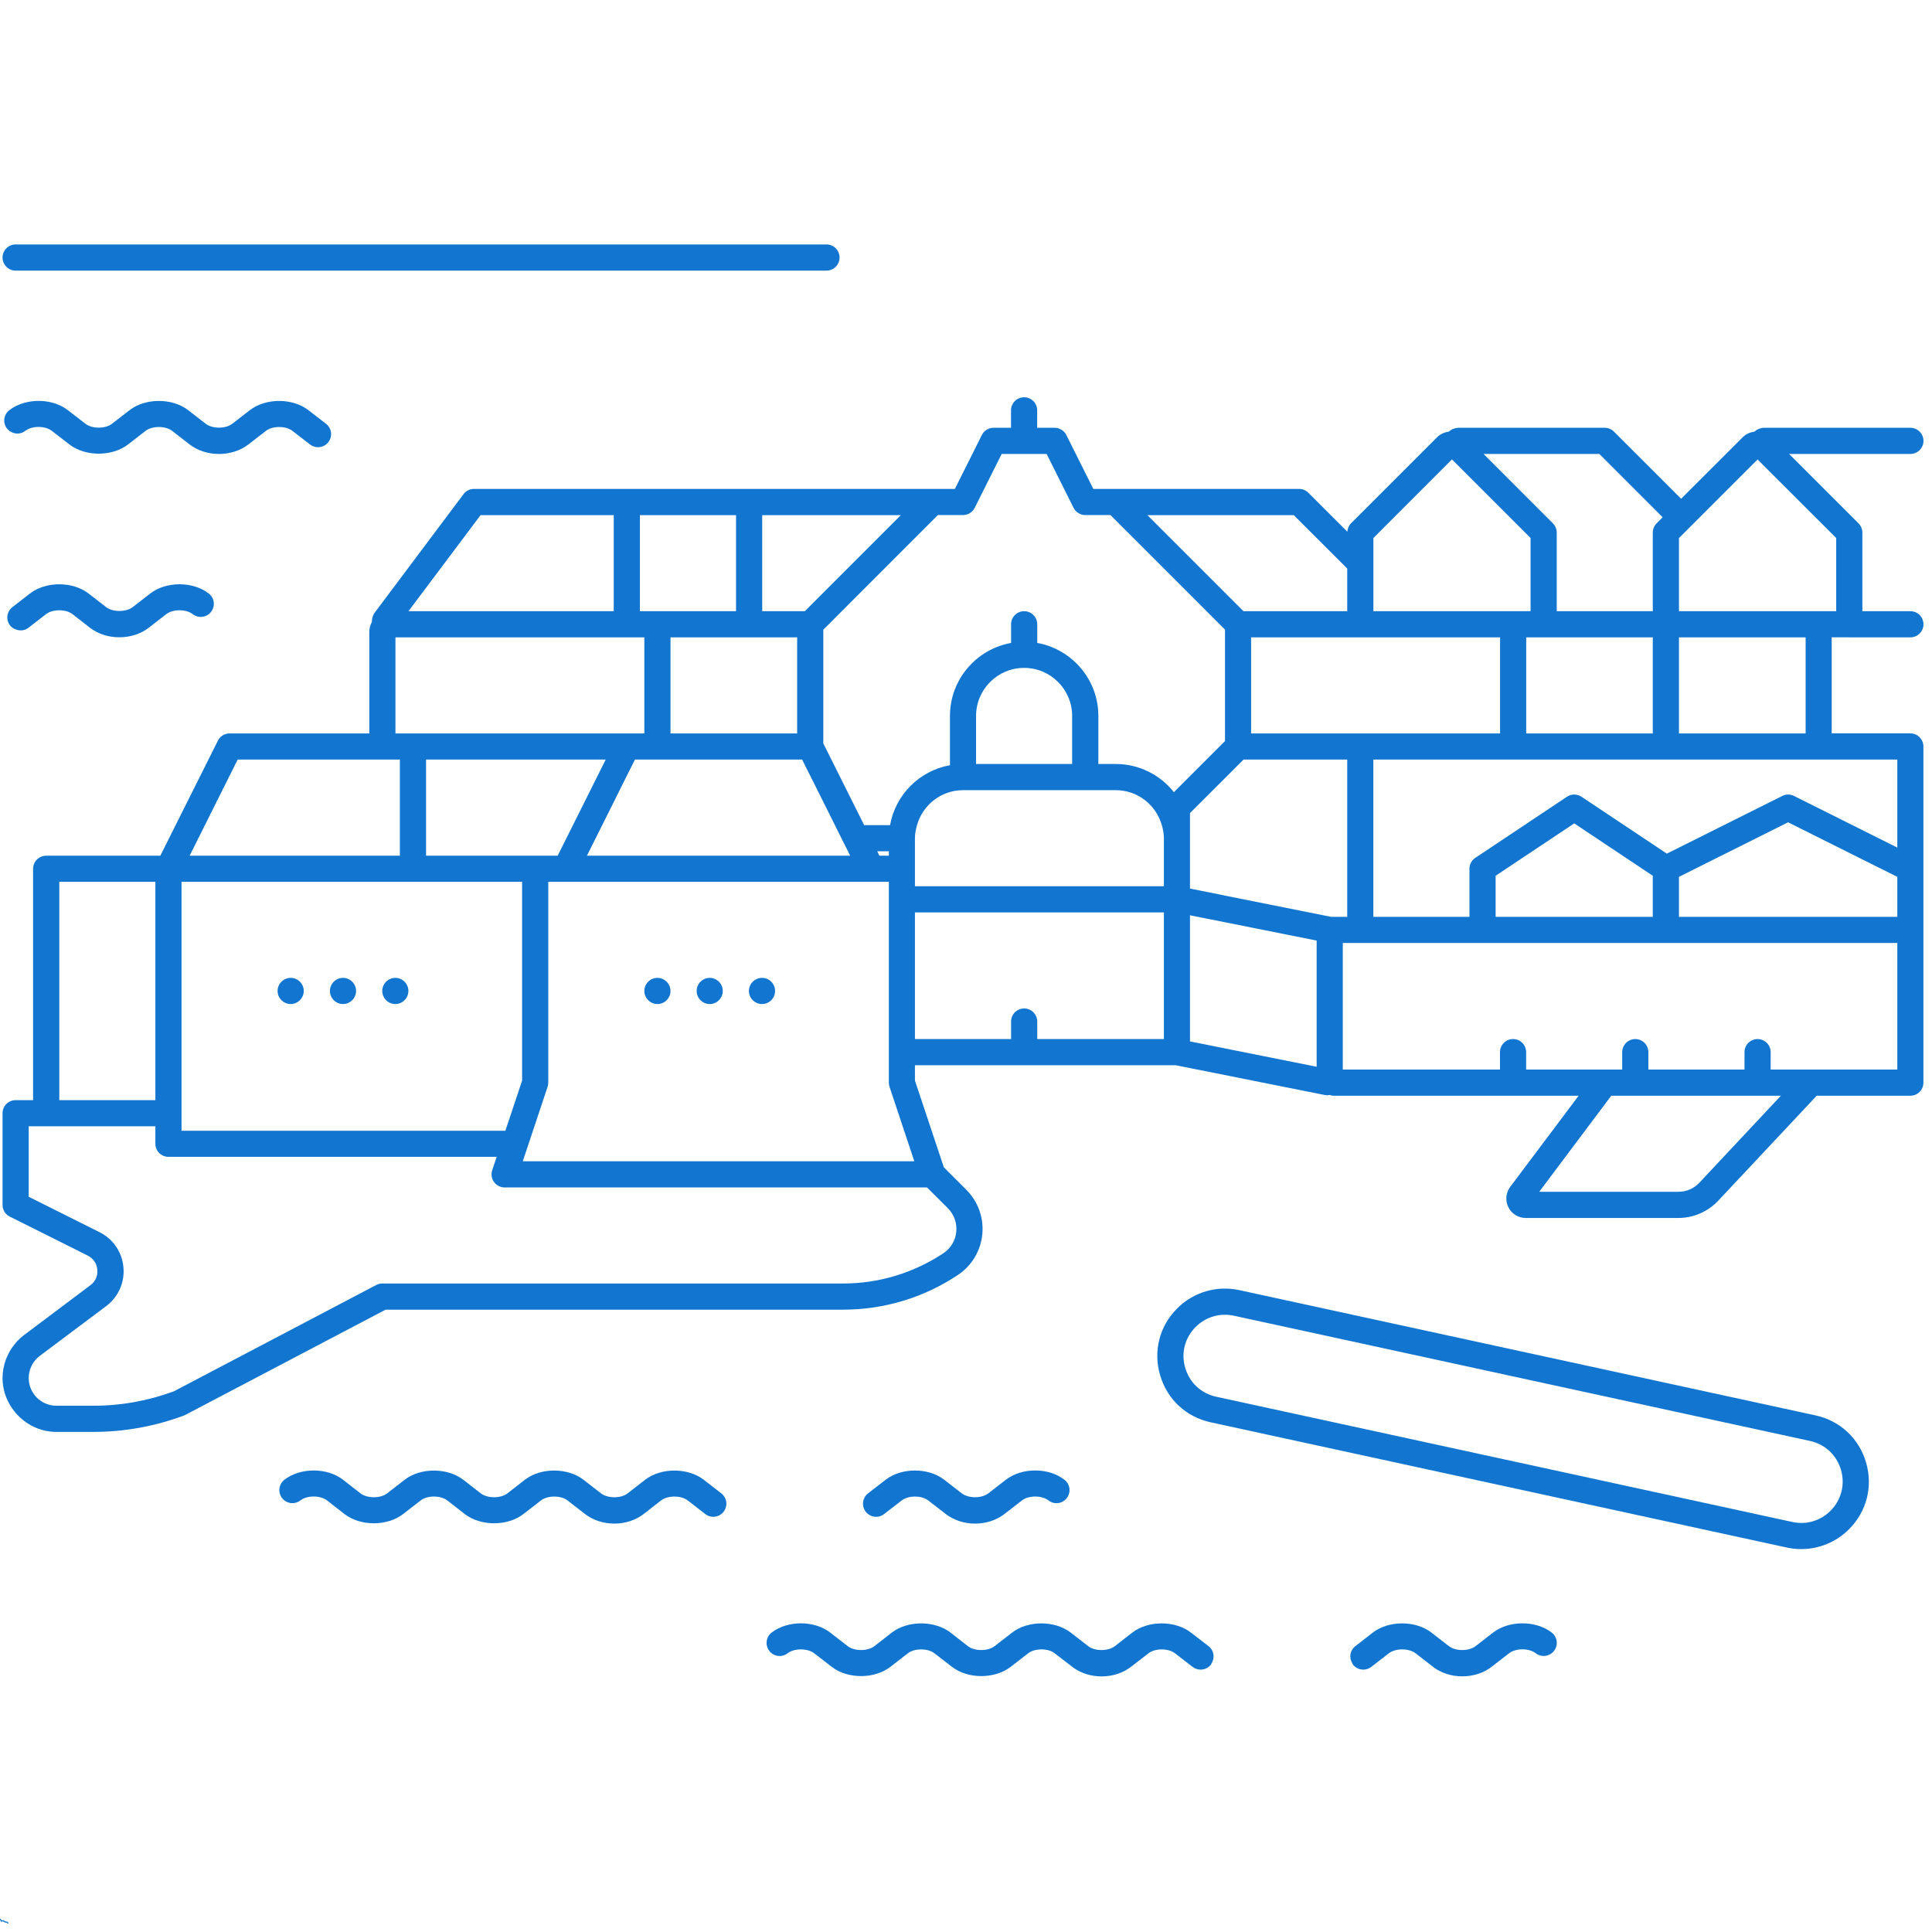 <svg version="1.0" preserveAspectRatio="xMidYMid meet" height="150" viewBox="0 0 112.5 112.5" zoomAndPan="magnify" width="150" xmlns:xlink="http://www.w3.org/1999/xlink" xmlns="http://www.w3.org/2000/svg"><defs><clipPath id="520ff3e2a6"><path clip-rule="nonzero" d="M 0 111.301 L 0.934 111.301 L 0.934 112.004 L 0 112.004 Z M 0 111.301"></path></clipPath><clipPath id="c0e6e3f981"><path clip-rule="nonzero" d="M 0 14.211 L 49 14.211 L 49 16 L 0 16 Z M 0 14.211"></path></clipPath><clipPath id="444f334c52"><path clip-rule="nonzero" d="M 0 23 L 112.004 23 L 112.004 84 L 0 84 Z M 0 23"></path></clipPath><clipPath id="b2bab13ba9"><path clip-rule="nonzero" d="M 44 94 L 71 94 L 71 97.84 L 44 97.84 Z M 44 94"></path></clipPath><clipPath id="21e68e455e"><path clip-rule="nonzero" d="M 78 94 L 91 94 L 91 97.84 L 78 97.84 Z M 78 94"></path></clipPath></defs><g clip-path="url(#520ff3e2a6)"><path fill-rule="nonzero" fill-opacity="1" d="M 0.633 112.562 L 0.523 112.492 C 0.508 112.48 0.496 112.465 0.492 112.449 L 0.445 112.336 L 0.473 112.336 C 0.562 112.336 0.637 112.262 0.637 112.172 C 0.637 112.094 0.578 112.027 0.504 112.016 C 0.488 111.938 0.426 111.883 0.344 111.883 C 0.332 111.883 0.324 111.883 0.312 111.887 C 0.27 111.84 0.211 111.816 0.152 111.816 C 0.133 111.816 0.117 111.82 0.098 111.824 C 0.062 111.742 -0.02 111.688 -0.109 111.688 C -0.129 111.688 -0.152 111.691 -0.172 111.695 C -0.227 111.648 -0.293 111.621 -0.367 111.621 C -0.496 111.621 -0.605 111.707 -0.645 111.824 C -0.66 111.82 -0.676 111.816 -0.691 111.816 C -0.727 111.816 -0.762 111.828 -0.789 111.848 C -0.816 111.828 -0.852 111.816 -0.887 111.816 C -0.965 111.816 -1.031 111.875 -1.043 111.949 C -1.121 111.965 -1.176 112.027 -1.176 112.109 C -1.176 112.191 -1.113 112.262 -1.031 112.27 L -1.152 112.449 C -1.164 112.465 -1.176 112.48 -1.191 112.492 L -1.215 112.508 C -1.273 112.551 -1.305 112.621 -1.305 112.691 L -1.305 112.723 L 0.699 112.723 L 0.699 112.691 C 0.699 112.641 0.676 112.59 0.633 112.562 Z M -0.117 112.27 C -0.164 112.27 -0.207 112.305 -0.219 112.352 L -0.254 112.5 C -0.262 112.516 -0.277 112.527 -0.293 112.527 C -0.316 112.527 -0.336 112.512 -0.336 112.488 C -0.336 112.48 -0.332 112.469 -0.328 112.461 L -0.285 112.398 C -0.273 112.383 -0.27 112.367 -0.27 112.352 C -0.27 112.309 -0.309 112.27 -0.352 112.27 C -0.395 112.27 -0.43 112.293 -0.449 112.332 L -0.504 112.438 C -0.512 112.453 -0.527 112.465 -0.547 112.465 C -0.574 112.465 -0.594 112.441 -0.594 112.418 L -0.594 112.406 L -0.445 112.238 C -0.43 112.219 -0.402 112.207 -0.375 112.207 L 0.258 112.207 C 0.297 112.207 0.332 112.23 0.348 112.266 L 0.43 112.473 C 0.434 112.477 0.434 112.48 0.434 112.484 C 0.422 112.512 0.395 112.527 0.367 112.527 C 0.328 112.527 0.301 112.504 0.289 112.473 L 0.262 112.352 C 0.25 112.305 0.207 112.27 0.16 112.27 C 0.102 112.27 0.055 112.316 0.055 112.375 L 0.055 112.434 C 0.055 112.449 0.039 112.465 0.02 112.465 C 0.004 112.465 -0.012 112.449 -0.012 112.434 L -0.012 112.375 C -0.012 112.316 -0.059 112.27 -0.117 112.27 Z M -0.883 112.164 C -0.875 112.148 -0.855 112.141 -0.84 112.141 C -0.82 112.141 -0.801 112.152 -0.789 112.168 L -0.742 112.246 C -0.723 112.277 -0.699 112.305 -0.664 112.324 L -0.625 112.348 L -0.672 112.398 L -0.73 112.398 C -0.762 112.398 -0.789 112.375 -0.789 112.344 C -0.789 112.301 -0.82 112.27 -0.859 112.27 C -0.887 112.27 -0.914 112.285 -0.926 112.309 L -0.988 112.438 C -0.996 112.453 -1.012 112.465 -1.031 112.465 C -1.047 112.465 -1.062 112.457 -1.07 112.441 Z M -1.016 112.207 C -1.066 112.207 -1.113 112.16 -1.113 112.109 C -1.113 112.055 -1.066 112.012 -1.016 112.012 L -0.98 112.012 L -0.98 111.98 C -0.98 111.926 -0.938 111.883 -0.887 111.883 C -0.855 111.883 -0.832 111.895 -0.812 111.914 L -0.789 111.941 L -0.766 111.914 C -0.746 111.895 -0.719 111.883 -0.691 111.883 C -0.672 111.883 -0.656 111.887 -0.641 111.895 L -0.598 111.922 L -0.59 111.875 C -0.57 111.766 -0.477 111.688 -0.367 111.688 C -0.305 111.688 -0.246 111.711 -0.203 111.758 L -0.188 111.773 L -0.168 111.766 C -0.148 111.758 -0.129 111.754 -0.109 111.754 C -0.035 111.754 0.027 111.801 0.047 111.871 L 0.059 111.906 L 0.09 111.895 C 0.109 111.887 0.129 111.883 0.152 111.883 C 0.199 111.883 0.246 111.902 0.277 111.941 L 0.289 111.961 L 0.312 111.953 C 0.324 111.949 0.332 111.945 0.344 111.945 C 0.398 111.945 0.441 111.988 0.441 112.043 L 0.441 112.074 L 0.473 112.074 C 0.527 112.074 0.57 112.121 0.57 112.172 C 0.57 112.227 0.527 112.27 0.473 112.27 L 0.418 112.27 L 0.406 112.242 C 0.383 112.18 0.324 112.141 0.258 112.141 L -0.375 112.141 C -0.418 112.141 -0.465 112.16 -0.496 112.195 C -0.516 112.188 -0.527 112.164 -0.527 112.141 C -0.527 112.105 -0.5 112.074 -0.465 112.074 L -0.465 112.012 C -0.535 112.012 -0.594 112.07 -0.594 112.141 C -0.594 112.184 -0.574 112.223 -0.539 112.246 L -0.582 112.297 L -0.633 112.266 C -0.656 112.254 -0.676 112.234 -0.688 112.211 L -0.734 112.133 C -0.758 112.098 -0.797 112.074 -0.84 112.074 C -0.879 112.074 -0.914 112.098 -0.938 112.129 L -0.988 112.207 Z M -1.238 112.66 C -1.23 112.621 -1.207 112.586 -1.176 112.562 L -1.152 112.543 C -1.133 112.531 -1.121 112.516 -1.105 112.5 C -1.086 112.52 -1.059 112.527 -1.031 112.527 C -0.988 112.527 -0.949 112.504 -0.93 112.469 L -0.867 112.34 C -0.867 112.336 -0.863 112.336 -0.859 112.336 C -0.855 112.336 -0.852 112.34 -0.852 112.344 C -0.852 112.41 -0.797 112.465 -0.73 112.465 L -0.898 112.66 Z M -0.812 112.66 L -0.645 112.469 C -0.629 112.504 -0.59 112.527 -0.547 112.527 C -0.504 112.527 -0.465 112.504 -0.445 112.469 L -0.391 112.359 C -0.383 112.344 -0.367 112.336 -0.352 112.336 C -0.344 112.336 -0.336 112.344 -0.336 112.352 C -0.336 112.355 -0.336 112.359 -0.336 112.363 L -0.379 112.426 C -0.395 112.445 -0.398 112.465 -0.398 112.488 C -0.398 112.547 -0.352 112.594 -0.293 112.594 C -0.246 112.594 -0.203 112.562 -0.191 112.516 L -0.156 112.367 C -0.152 112.348 -0.137 112.336 -0.117 112.336 C -0.094 112.336 -0.074 112.352 -0.074 112.375 L -0.074 112.434 C -0.074 112.484 -0.031 112.527 0.02 112.527 C 0.074 112.527 0.117 112.484 0.117 112.434 L 0.117 112.375 C 0.117 112.352 0.137 112.336 0.16 112.336 C 0.176 112.336 0.191 112.348 0.199 112.367 L 0.227 112.488 C 0.242 112.551 0.301 112.594 0.367 112.594 C 0.41 112.594 0.453 112.57 0.477 112.539 C 0.48 112.539 0.484 112.543 0.488 112.543 L 0.598 112.617 C 0.613 112.629 0.625 112.641 0.629 112.66 Z M -0.812 112.66" fill="#1276d1"></path></g><g clip-path="url(#c0e6e3f981)"><path fill-rule="nonzero" fill-opacity="1" d="M 0.91 15.758 L 48.125 15.758 C 48.547 15.758 48.887 15.418 48.887 14.996 C 48.887 14.574 48.547 14.234 48.125 14.234 L 0.91 14.234 C 0.492 14.234 0.148 14.574 0.148 14.996 C 0.148 15.418 0.492 15.758 0.91 15.758 Z M 0.91 15.758" fill="#1276d1"></path></g><path fill-rule="nonzero" fill-opacity="1" d="M 19.973 58.465 C 20.391 58.465 20.734 58.121 20.734 57.703 C 20.734 57.285 20.391 56.941 19.973 56.941 C 19.555 56.941 19.211 57.285 19.211 57.703 C 19.211 58.121 19.555 58.465 19.973 58.465 Z M 19.973 58.465" fill="#1276d1"></path><path fill-rule="nonzero" fill-opacity="1" d="M 16.926 58.465 C 17.344 58.465 17.688 58.121 17.688 57.703 C 17.688 57.285 17.344 56.941 16.926 56.941 C 16.508 56.941 16.164 57.285 16.164 57.703 C 16.164 58.121 16.508 58.465 16.926 58.465 Z M 16.926 58.465" fill="#1276d1"></path><path fill-rule="nonzero" fill-opacity="1" d="M 23.02 58.465 C 23.438 58.465 23.781 58.121 23.781 57.703 C 23.781 57.285 23.438 56.941 23.02 56.941 C 22.602 56.941 22.258 57.285 22.258 57.703 C 22.258 58.121 22.602 58.465 23.02 58.465 Z M 23.02 58.465" fill="#1276d1"></path><path fill-rule="nonzero" fill-opacity="1" d="M 38.281 56.941 C 37.863 56.941 37.52 57.285 37.52 57.703 C 37.52 58.121 37.863 58.465 38.281 58.465 C 38.699 58.465 39.043 58.125 39.043 57.703 C 39.043 57.285 38.699 56.941 38.281 56.941 Z M 38.281 56.941" fill="#1276d1"></path><path fill-rule="nonzero" fill-opacity="1" d="M 41.328 56.941 C 40.91 56.941 40.566 57.285 40.566 57.703 C 40.566 58.121 40.906 58.465 41.328 58.465 C 41.746 58.465 42.086 58.125 42.086 57.703 C 42.086 57.285 41.746 56.941 41.328 56.941 Z M 41.328 56.941" fill="#1276d1"></path><path fill-rule="nonzero" fill-opacity="1" d="M 44.375 56.941 C 43.953 56.941 43.609 57.285 43.609 57.703 C 43.609 58.121 43.953 58.465 44.375 58.465 C 44.793 58.465 45.133 58.125 45.133 57.703 C 45.133 57.285 44.793 56.941 44.375 56.941 Z M 44.375 56.941" fill="#1276d1"></path><path fill-rule="nonzero" fill-opacity="1" d="M 105.719 82.418 L 72.168 75.125 C 70.855 74.84 69.5 75.234 68.547 76.188 C 67.512 77.223 67.141 78.68 67.555 80.082 C 67.965 81.488 69.066 82.508 70.496 82.82 L 104.047 90.113 C 104.328 90.176 104.609 90.203 104.887 90.203 C 105.922 90.203 106.918 89.797 107.664 89.051 C 108.699 88.016 109.07 86.562 108.66 85.156 C 108.246 83.754 107.148 82.73 105.719 82.418 Z M 106.59 87.973 C 106.008 88.555 105.18 88.805 104.371 88.625 L 70.82 81.332 C 69.941 81.141 69.27 80.516 69.016 79.652 C 68.762 78.793 68.988 77.902 69.625 77.266 C 70.207 76.684 71.039 76.438 71.844 76.613 L 105.395 83.906 C 106.273 84.098 106.945 84.727 107.199 85.586 C 107.449 86.445 107.223 87.336 106.59 87.973 Z M 106.59 87.973" fill="#1276d1"></path><g clip-path="url(#444f334c52)"><path fill-rule="nonzero" fill-opacity="1" d="M 107.684 37.113 L 111.242 37.113 C 111.66 37.113 112.004 36.773 112.004 36.352 C 112.004 35.93 111.664 35.59 111.242 35.59 L 108.445 35.59 L 108.445 31.012 C 108.445 30.812 108.363 30.617 108.223 30.477 L 104.18 26.434 L 111.238 26.434 C 111.66 26.434 112.004 26.094 112.004 25.672 C 112.004 25.25 111.66 24.91 111.238 24.91 L 102.746 24.91 C 102.523 24.91 102.316 24.996 102.152 25.137 C 101.898 25.172 101.656 25.281 101.469 25.469 L 97.891 29.043 L 93.98 25.133 C 93.84 24.992 93.645 24.91 93.441 24.91 L 84.949 24.91 C 84.727 24.91 84.52 24.996 84.355 25.137 C 84.102 25.172 83.859 25.281 83.672 25.469 L 78.668 30.473 C 78.539 30.605 78.469 30.777 78.457 30.961 L 76.188 28.695 C 76.043 28.551 75.852 28.469 75.648 28.469 L 63.664 28.469 L 62.094 25.332 C 61.965 25.074 61.699 24.91 61.414 24.91 L 60.395 24.91 L 60.395 23.895 C 60.395 23.473 60.055 23.133 59.633 23.133 C 59.211 23.133 58.871 23.473 58.871 23.895 L 58.871 24.91 L 57.852 24.91 C 57.566 24.91 57.301 25.074 57.172 25.332 L 55.602 28.469 L 27.602 28.469 C 27.359 28.469 27.133 28.582 26.992 28.773 L 21.832 35.656 C 21.707 35.82 21.652 36.016 21.656 36.215 C 21.562 36.391 21.504 36.586 21.504 36.797 L 21.504 42.707 L 13.367 42.707 C 13.078 42.707 12.816 42.871 12.688 43.129 L 9.336 49.828 L 2.688 49.828 C 2.27 49.828 1.926 50.168 1.926 50.59 L 1.926 64.062 L 0.91 64.062 C 0.488 64.062 0.148 64.402 0.148 64.824 L 0.148 70.16 C 0.148 70.453 0.309 70.715 0.57 70.844 L 0.91 71.012 L 5.109 73.113 C 5.434 73.277 5.637 73.574 5.668 73.934 C 5.699 74.293 5.555 74.621 5.266 74.836 L 1.402 77.738 C 1.219 77.875 1.055 78.031 0.91 78.203 C 0.426 78.766 0.148 79.492 0.148 80.246 C 0.148 81.02 0.441 81.723 0.91 82.27 C 1.484 82.941 2.328 83.379 3.281 83.379 L 5.445 83.379 C 7.25 83.379 9.02 83.055 10.711 82.426 C 10.742 82.414 10.77 82.402 10.797 82.387 L 22.453 76.262 L 49.102 76.262 C 51.484 76.262 53.793 75.562 55.777 74.242 C 56.586 73.703 57.102 72.844 57.199 71.879 C 57.293 70.914 56.957 69.969 56.27 69.281 L 54.961 67.973 L 53.277 62.922 L 53.277 62.027 L 68.453 62.027 L 77.121 63.758 C 77.18 63.77 77.238 63.777 77.297 63.777 C 77.336 63.777 77.375 63.762 77.414 63.758 C 77.492 63.777 77.566 63.805 77.648 63.805 L 91.922 63.805 L 87.941 69.109 C 87.68 69.457 87.641 69.91 87.832 70.297 C 88.023 70.68 88.414 70.922 88.844 70.922 L 97.738 70.922 C 98.609 70.922 99.453 70.555 100.051 69.918 L 105.785 63.805 L 111.238 63.805 C 111.66 63.805 112 63.461 112 63.043 L 112 43.469 C 112 43.047 111.66 42.703 111.238 42.703 L 106.66 42.703 L 106.66 37.109 L 107.684 37.109 Z M 97.766 37.113 L 105.141 37.113 L 105.141 42.707 L 97.766 42.707 Z M 93.129 26.434 L 96.816 30.121 L 96.465 30.473 C 96.324 30.617 96.242 30.809 96.242 31.012 L 96.242 35.59 L 90.648 35.59 L 90.648 31.012 C 90.648 30.809 90.566 30.617 90.426 30.473 L 86.387 26.434 Z M 96.242 37.113 L 96.242 42.707 L 88.871 42.707 L 88.871 37.113 Z M 79.973 34.633 L 79.973 31.328 L 84.547 26.75 L 89.125 31.328 L 89.125 35.59 L 79.973 35.59 Z M 79.211 37.113 L 87.348 37.113 L 87.348 42.707 L 72.852 42.707 L 72.852 37.113 Z M 75.336 29.996 L 78.449 33.105 L 78.449 35.59 L 72.406 35.59 L 66.812 29.996 Z M 44.379 29.996 L 52.457 29.996 L 46.863 35.59 L 44.383 35.59 L 44.383 29.996 Z M 51.758 51.348 L 51.758 63.043 C 51.758 63.125 51.77 63.207 51.797 63.285 L 52.656 65.867 L 53.094 67.18 L 53.238 67.621 L 30.441 67.621 L 31.164 65.453 L 31.328 64.957 L 31.887 63.285 C 31.914 63.207 31.926 63.125 31.926 63.043 L 31.926 51.348 Z M 51.082 49.57 L 51.758 49.57 L 51.758 49.828 L 51.207 49.828 Z M 24.809 49.828 L 24.809 44.23 L 35.27 44.23 L 32.473 49.828 Z M 37.262 49.828 L 34.176 49.828 L 35.742 46.695 L 36.5 45.172 L 36.973 44.23 L 46.707 44.23 L 47.18 45.172 L 48.617 48.047 L 48.996 48.809 L 49.379 49.57 L 49.504 49.828 Z M 46.418 37.113 L 46.418 42.707 L 39.043 42.707 L 39.043 37.113 Z M 37.262 29.996 L 42.859 29.996 L 42.859 35.59 L 37.262 35.59 Z M 27.984 29.996 L 35.738 29.996 L 35.738 35.59 L 23.785 35.59 Z M 23.027 37.113 L 37.52 37.113 L 37.52 42.707 L 23.027 42.707 Z M 13.84 44.23 L 23.285 44.23 L 23.285 49.828 L 11.043 49.828 Z M 10.57 65.617 L 10.57 51.348 L 30.402 51.348 L 30.402 62.922 L 29.746 64.891 L 29.492 65.645 L 29.426 65.844 L 10.57 65.844 Z M 3.453 51.348 L 9.047 51.348 L 9.047 64.062 L 3.453 64.062 Z M 53.98 69.145 L 55.195 70.355 C 55.555 70.719 55.734 71.219 55.684 71.727 C 55.633 72.234 55.363 72.688 54.938 72.973 C 53.199 74.125 51.184 74.738 49.102 74.738 L 22.266 74.738 C 22.141 74.738 22.02 74.766 21.91 74.824 L 10.133 81.012 C 8.629 81.57 7.055 81.855 5.449 81.855 L 3.285 81.855 C 2.395 81.855 1.672 81.133 1.672 80.242 C 1.672 79.738 1.914 79.254 2.316 78.953 L 6.184 76.055 C 6.891 75.523 7.27 74.676 7.188 73.793 C 7.109 72.91 6.59 72.145 5.797 71.75 L 1.672 69.688 L 1.672 65.582 L 9.047 65.582 L 9.047 66.602 C 9.047 67.02 9.387 67.363 9.809 67.363 L 28.922 67.363 L 28.66 68.141 C 28.586 68.375 28.621 68.629 28.766 68.828 C 28.91 69.027 29.141 69.145 29.383 69.145 Z M 67.773 54.145 L 67.773 60.504 L 60.398 60.504 L 60.398 59.484 C 60.398 59.066 60.059 58.723 59.637 58.723 C 59.215 58.723 58.875 59.062 58.875 59.484 L 58.875 60.504 L 53.277 60.504 L 53.277 53.129 L 67.773 53.129 Z M 67.773 49.57 L 67.773 51.605 L 53.277 51.605 L 53.277 48.809 C 53.277 48.543 53.328 48.293 53.398 48.047 C 53.73 46.875 54.801 46.012 56.074 46.012 L 64.973 46.012 C 66.25 46.012 67.32 46.875 67.652 48.047 C 67.723 48.289 67.773 48.543 67.773 48.809 Z M 56.836 44.488 L 56.836 41.688 C 56.836 40.145 58.09 38.891 59.633 38.891 C 61.176 38.891 62.43 40.145 62.43 41.688 L 62.43 44.488 Z M 68.355 46.129 C 67.566 45.129 66.344 44.488 64.973 44.488 L 63.957 44.488 L 63.957 41.688 C 63.957 39.566 62.418 37.801 60.398 37.438 L 60.398 36.352 C 60.398 35.93 60.059 35.59 59.637 35.59 C 59.215 35.59 58.875 35.93 58.875 36.352 L 58.875 37.438 C 56.855 37.801 55.316 39.566 55.316 41.688 L 55.316 44.559 C 53.543 44.875 52.145 46.273 51.828 48.047 L 50.32 48.047 L 47.941 43.289 L 47.941 36.664 L 48.258 36.352 L 49.016 35.59 L 54.613 29.992 L 56.074 29.992 C 56.363 29.992 56.629 29.828 56.758 29.57 L 58.328 26.434 L 60.945 26.434 L 62.512 29.57 C 62.645 29.828 62.906 29.992 63.195 29.992 L 64.66 29.992 L 71.332 36.664 L 71.332 43.152 Z M 68.539 53.145 L 68.543 53.145 C 68.543 53.145 68.543 53.145 68.539 53.145 Z M 76.668 54.91 L 76.668 62.117 L 69.293 60.641 L 69.293 53.297 L 69.742 53.387 L 73.547 54.145 L 76.668 54.77 Z M 77.504 53.387 L 69.293 51.742 L 69.293 47.344 L 71.332 45.309 L 72.41 44.23 L 78.449 44.23 L 78.449 53.387 Z M 98.945 68.879 C 98.633 69.211 98.195 69.398 97.738 69.398 L 89.629 69.398 L 93.824 63.805 L 103.699 63.805 Z M 110.48 62.281 L 103.105 62.281 L 103.105 61.266 C 103.105 60.844 102.762 60.504 102.344 60.504 C 101.922 60.504 101.582 60.844 101.582 61.266 L 101.582 62.281 L 95.984 62.281 L 95.984 61.266 C 95.984 60.844 95.645 60.504 95.223 60.504 C 94.805 60.504 94.461 60.844 94.461 61.266 L 94.461 62.281 L 88.867 62.281 L 88.867 61.266 C 88.867 60.844 88.527 60.504 88.105 60.504 C 87.688 60.504 87.344 60.844 87.344 61.266 L 87.344 62.281 L 78.191 62.281 L 78.191 54.91 L 110.48 54.91 Z M 87.09 53.387 L 87.09 50.996 L 91.668 47.945 L 96.242 50.996 L 96.242 53.387 Z M 110.48 53.387 L 97.766 53.387 L 97.766 51.059 L 104.121 47.883 L 110.48 51.059 Z M 110.48 44.23 L 110.48 49.355 L 104.465 46.348 C 104.25 46.238 103.996 46.238 103.781 46.348 L 97.059 49.707 L 92.09 46.395 C 91.832 46.223 91.5 46.223 91.242 46.395 L 85.906 49.953 C 85.691 50.094 85.566 50.332 85.566 50.586 L 85.566 53.387 L 79.969 53.387 L 79.969 44.23 Z M 105.902 35.59 L 97.766 35.59 L 97.766 31.328 L 97.895 31.203 L 102.344 26.754 L 106.922 31.328 L 106.922 35.59 Z M 105.902 35.59" fill="#1276d1"></path></g><path fill-rule="nonzero" fill-opacity="1" d="M 40.977 86.164 C 40.055 85.453 38.492 85.453 37.57 86.164 L 36.543 86.961 C 36.156 87.262 35.391 87.258 35 86.961 L 33.973 86.164 C 33.051 85.453 31.492 85.449 30.566 86.164 L 29.543 86.961 C 29.156 87.258 28.387 87.258 28 86.961 L 26.973 86.164 C 26.047 85.453 24.488 85.453 23.566 86.164 L 22.539 86.961 C 22.152 87.258 21.383 87.258 20.996 86.961 L 19.973 86.164 C 19.047 85.449 17.492 85.445 16.562 86.164 C 16.23 86.422 16.168 86.898 16.426 87.234 C 16.684 87.566 17.16 87.625 17.496 87.367 C 17.887 87.066 18.648 87.066 19.039 87.367 L 20.062 88.164 C 20.988 88.879 22.547 88.879 23.473 88.164 L 24.5 87.367 C 24.887 87.07 25.652 87.07 26.043 87.367 L 27.066 88.164 C 27.992 88.879 29.551 88.879 30.477 88.164 L 31.5 87.371 C 31.887 87.07 32.656 87.07 33.043 87.367 L 34.07 88.164 C 34.531 88.52 35.137 88.719 35.773 88.719 C 36.406 88.719 37.012 88.52 37.477 88.164 L 38.5 87.367 C 38.887 87.07 39.656 87.07 40.043 87.367 L 41.07 88.164 C 41.402 88.422 41.879 88.359 42.137 88.027 C 42.395 87.691 42.332 87.215 42 86.957 Z M 40.977 86.164" fill="#1276d1"></path><path fill-rule="nonzero" fill-opacity="1" d="M 51.48 88.164 L 52.508 87.371 C 52.895 87.07 53.664 87.07 54.051 87.371 L 55.074 88.164 C 55.539 88.52 56.141 88.719 56.777 88.719 C 57.414 88.719 58.02 88.523 58.484 88.164 L 59.508 87.371 C 59.898 87.066 60.664 87.07 61.051 87.367 C 61.383 87.629 61.859 87.57 62.117 87.234 C 62.379 86.902 62.316 86.422 61.98 86.164 C 61.059 85.445 59.5 85.445 58.574 86.164 L 57.551 86.957 C 57.16 87.258 56.395 87.258 56.004 86.957 L 54.98 86.164 C 54.059 85.449 52.496 85.449 51.574 86.164 L 50.547 86.957 C 50.215 87.215 50.156 87.695 50.41 88.027 C 50.672 88.359 51.148 88.422 51.48 88.164 Z M 51.48 88.164" fill="#1276d1"></path><path fill-rule="nonzero" fill-opacity="1" d="M 8.75 34.559 L 7.727 35.352 C 7.336 35.652 6.566 35.652 6.18 35.352 L 5.156 34.559 C 4.23 33.844 2.672 33.844 1.746 34.559 L 0.91 35.207 L 0.723 35.352 C 0.387 35.613 0.328 36.09 0.586 36.422 C 0.672 36.531 0.789 36.602 0.91 36.648 C 1.152 36.746 1.434 36.727 1.652 36.559 L 2.68 35.762 C 3.066 35.461 3.836 35.461 4.223 35.762 L 5.246 36.559 C 5.707 36.914 6.312 37.109 6.949 37.109 C 7.59 37.109 8.191 36.914 8.656 36.559 L 9.68 35.762 C 10.07 35.461 10.836 35.461 11.223 35.762 C 11.555 36.02 12.035 35.961 12.293 35.625 C 12.551 35.293 12.488 34.816 12.156 34.559 C 11.234 33.844 9.68 33.844 8.75 34.559 Z M 8.75 34.559" fill="#1276d1"></path><path fill-rule="nonzero" fill-opacity="1" d="M 14.461 25.883 L 15.484 25.09 C 15.871 24.789 16.641 24.789 17.027 25.09 L 18.055 25.883 C 18.387 26.137 18.863 26.078 19.121 25.746 C 19.379 25.41 19.316 24.934 18.984 24.676 L 17.957 23.883 C 17.035 23.168 15.473 23.168 14.551 23.883 L 13.523 24.676 C 13.137 24.977 12.367 24.977 11.98 24.676 L 10.957 23.883 C 10.031 23.168 8.469 23.168 7.547 23.883 L 6.52 24.676 C 6.133 24.977 5.363 24.977 4.977 24.676 L 3.949 23.883 C 3.133 23.25 1.84 23.176 0.906 23.656 C 0.777 23.723 0.656 23.797 0.543 23.883 C 0.211 24.141 0.148 24.617 0.406 24.953 C 0.535 25.113 0.719 25.211 0.906 25.238 C 1.102 25.266 1.309 25.219 1.477 25.086 C 1.867 24.785 2.629 24.785 3.02 25.09 L 4.047 25.883 C 4.969 26.594 6.527 26.594 7.453 25.883 L 8.477 25.09 C 8.867 24.789 9.633 24.789 10.023 25.09 L 11.047 25.883 C 11.508 26.238 12.113 26.434 12.75 26.434 C 13.391 26.434 13.996 26.238 14.461 25.883 Z M 14.461 25.883" fill="#1276d1"></path><g clip-path="url(#b2bab13ba9)"><path fill-rule="nonzero" fill-opacity="1" d="M 69.344 95.062 C 68.422 94.352 66.863 94.352 65.938 95.062 L 64.914 95.859 C 64.527 96.156 63.758 96.156 63.371 95.859 L 62.344 95.062 C 61.418 94.352 59.859 94.352 58.938 95.062 L 57.91 95.859 C 57.523 96.156 56.754 96.156 56.367 95.859 L 55.344 95.062 C 54.418 94.352 52.859 94.352 51.934 95.062 L 50.91 95.859 C 50.523 96.156 49.754 96.156 49.367 95.859 L 48.34 95.062 C 47.418 94.348 45.859 94.348 44.934 95.062 C 44.602 95.32 44.539 95.801 44.797 96.133 C 45.055 96.465 45.531 96.527 45.863 96.27 C 46.254 95.969 47.02 95.969 47.41 96.27 L 48.168 96.855 L 48.434 97.062 C 49.359 97.777 50.918 97.777 51.844 97.062 L 52.113 96.855 L 52.867 96.27 C 53.254 95.969 54.023 95.969 54.41 96.27 L 55.168 96.855 L 55.438 97.062 C 56.359 97.777 57.922 97.777 58.848 97.062 L 59.117 96.855 L 59.871 96.27 C 60.258 95.969 61.031 95.969 61.414 96.27 L 62.172 96.855 L 62.441 97.062 C 62.902 97.418 63.508 97.617 64.145 97.617 C 64.785 97.617 65.391 97.418 65.852 97.062 L 66.121 96.855 L 66.879 96.27 C 67.266 95.969 68.031 95.969 68.418 96.27 L 69.176 96.855 L 69.445 97.062 C 69.781 97.32 70.258 97.258 70.516 96.926 C 70.531 96.902 70.535 96.879 70.551 96.855 C 70.75 96.527 70.691 96.098 70.379 95.859 Z M 69.344 95.062" fill="#1276d1"></path></g><g clip-path="url(#21e68e455e)"><path fill-rule="nonzero" fill-opacity="1" d="M 86.945 95.062 L 85.918 95.859 C 85.531 96.156 84.762 96.156 84.375 95.859 L 83.348 95.062 C 82.426 94.352 80.867 94.352 79.941 95.062 L 78.918 95.859 C 78.605 96.098 78.543 96.527 78.746 96.855 C 78.758 96.875 78.762 96.902 78.781 96.926 C 79.039 97.258 79.516 97.32 79.852 97.062 L 80.117 96.855 L 80.875 96.27 C 81.262 95.969 82.031 95.969 82.422 96.266 L 83.18 96.852 L 83.445 97.062 C 83.91 97.418 84.512 97.613 85.148 97.613 C 85.785 97.613 86.391 97.418 86.852 97.062 L 87.121 96.852 L 87.879 96.266 C 88.27 95.965 89.031 95.965 89.422 96.266 C 89.754 96.523 90.234 96.465 90.492 96.129 C 90.75 95.801 90.688 95.32 90.355 95.062 C 89.43 94.348 87.875 94.348 86.945 95.062 Z M 86.945 95.062" fill="#1276d1"></path></g></svg>